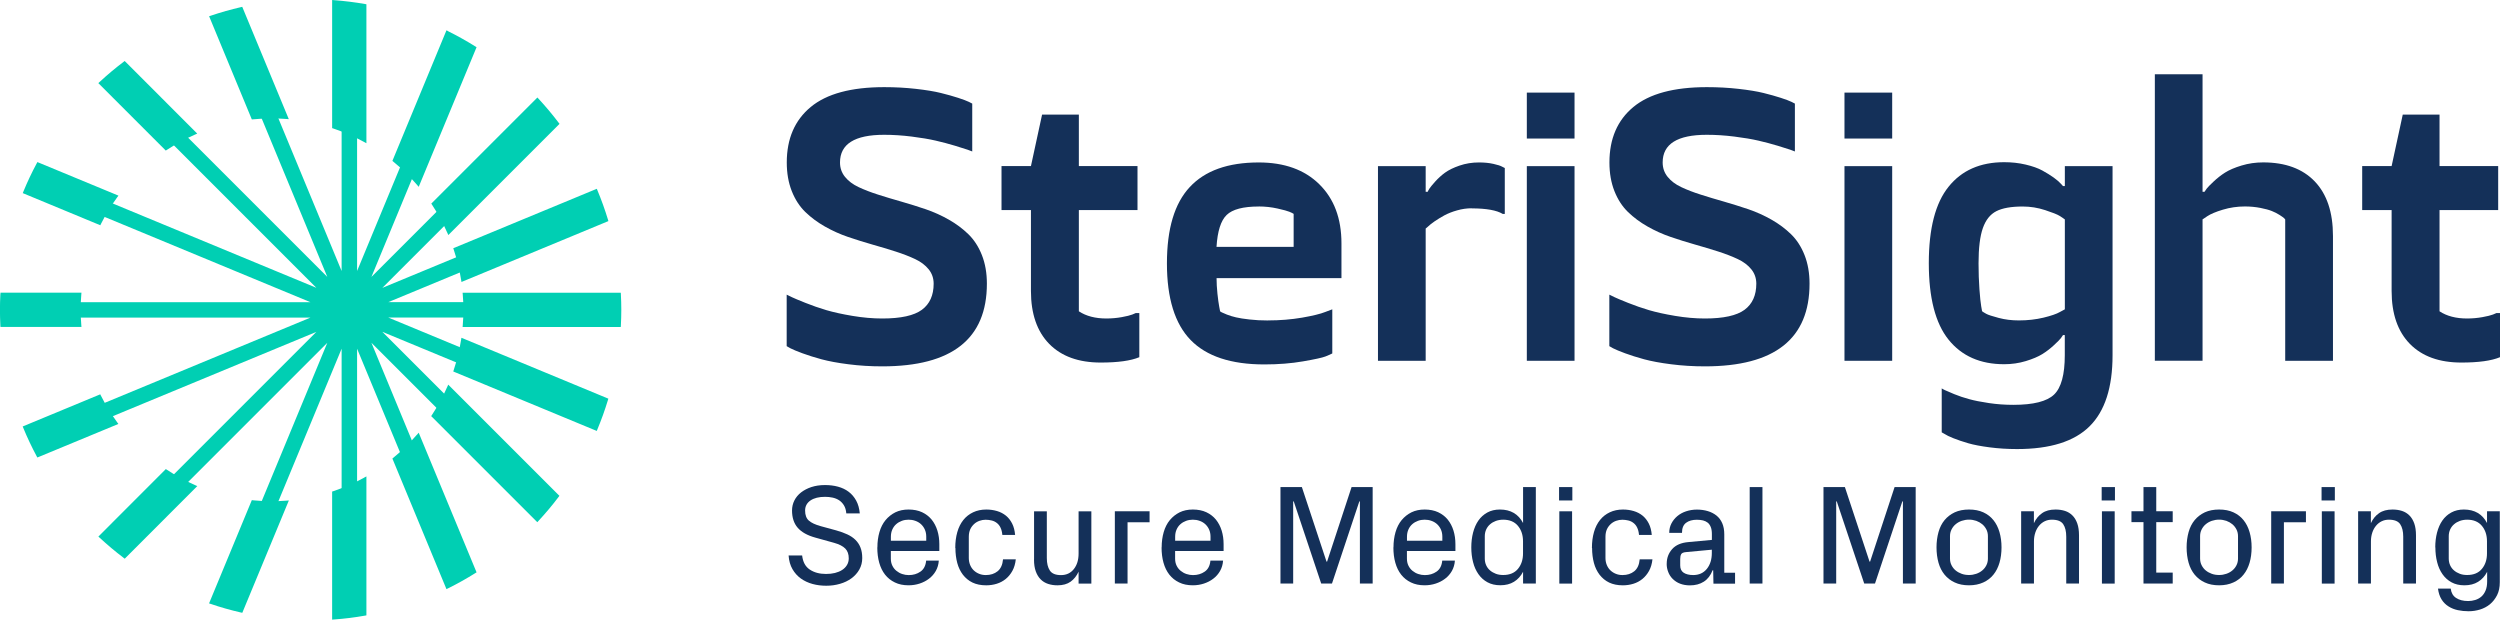 <?xml version="1.0" encoding="UTF-8"?> <svg xmlns="http://www.w3.org/2000/svg" id="Layer_2" viewBox="0 0 480 118.97"><defs><style>.cls-1{fill:#00cfb3;}.cls-2{fill:#143059;}</style></defs><g id="Layer_1-2"><g><path class="cls-1" d="m19.8,41.51c.49-.88,1.01-1.73,1.56-2.56l39.38,16.31-27.58-27.58c.88-.53,1.79-1.02,2.72-1.48l26.96,26.96-12.71-30.69c.7-.04,1.4-.06,2.11-.06.37,0,.73.02,1.09.03l12.26,29.59v-27.13c1.01.39,2,.82,2.97,1.29v25.84l8.37-20.2c.79.71,1.56,1.46,2.29,2.23l-7.91,19.11,12.75-12.75c.53.88,1.02,1.79,1.48,2.72l-12.13,12.13,14.49-6c.27.96.52,1.93.72,2.91l-14.07,5.83h14.75c.02.49.04.99.04,1.48s-.02.99-.04,1.48h-14.75l14.07,5.83c-.2.99-.44,1.96-.72,2.91l-14.49-6,12.13,12.13c-.46.93-.95,1.83-1.48,2.72l-12.75-12.75,7.91,19.11c-.73.78-1.49,1.52-2.29,2.23l-8.37-20.2v25.84c-.97.47-1.96.9-2.97,1.29v-27.13l-12.26,29.59c-.36.01-.72.03-1.09.03-.71,0-1.41-.02-2.11-.06l12.71-30.69-26.96,26.96c-.93-.46-1.83-.95-2.72-1.48l27.58-27.58-39.38,16.31c-.55-.83-1.07-1.69-1.56-2.56l39.8-16.49H15.19c-.02-.49-.04-.99-.04-1.48s.02-.99.04-1.48h44.41l-39.8-16.49Z"></path><path class="cls-1" d="m31.84,90.06l-12.95,12.96.25.23c1.48,1.37,3.02,2.66,4.59,3.85l.22.17,13.93-13.94-.43-.19c-1.88-.83-3.69-1.81-5.38-2.93l-.22-.14ZM46.25,1.37l.26-.06,8.94,21.57-.52-.04c-1.03-.07-1.89-.11-2.71-.11-1.19,0-2.41.06-3.63.18l-.24.02L40.15,3.12l.33-.11c1.89-.64,3.83-1.19,5.78-1.64Zm42.6,61.06c.09-1.09.13-2.05.13-2.94s-.04-1.85-.13-2.94l-.03-.35h30.37l.02.31c.05,1.01.08,2.02.08,2.98s-.03,1.97-.08,2.98l-.02.31h-30.37l.03-.35ZM32.05,28.77l-.22.14-12.95-12.95.25-.23c1.48-1.37,3.03-2.67,4.59-3.85l.22-.17,13.93,13.94-.43.19c-1.87.82-3.68,1.81-5.39,2.93ZM70.08.77l.27.05v26.68l-.48-.26c-1.85-1.02-3.83-1.88-5.88-2.57l-.22-.07V0l.35.03c2,.15,4,.4,5.96.74ZM22.49,37.9c-1.16,1.6-2.21,3.31-3.1,5.08l-.13.27-14.89-6.17.12-.3c.76-1.85,1.62-3.67,2.55-5.4l.14-.26,15.56,6.44-.24.33ZM.08,56.5l.02-.31h15.54l-.03.35c-.09,1.09-.13,2.05-.13,2.94s.04,1.86.13,2.94l.03.35H.09l-.02-.31c-.05-1.02-.08-2.02-.08-2.98s.03-1.97.08-2.98Zm48.52,39.56c1.22.12,2.44.18,3.63.18.81,0,1.67-.04,2.71-.11l.52-.04-8.94,21.57-.27-.06c-1.95-.45-3.9-1-5.78-1.64l-.33-.11,8.21-19.82.24.02Zm-29.21-20.07c.89,1.77,1.94,3.48,3.1,5.08l.24.33-15.29,6.33-.27.11-.14-.26c-.93-1.74-1.79-3.55-2.55-5.4l-.12-.3,14.89-6.17.13.27Zm63.41,3.89l.14-.22c1.12-1.7,2.11-3.51,2.93-5.38l.19-.43,21.15,21.15.2.2-.17.22c-1.18,1.57-2.48,3.11-3.85,4.59l-.23.25-20.18-20.18-.19-.18Zm-2.75,3.6l.34-.4,11.11,26.81-.23.14c-1.71,1.07-3.47,2.06-5.24,2.93l-.31.15-10.38-25.07.18-.15c1.61-1.32,3.13-2.81,4.53-4.43Zm-10.18,8.25l.48-.26v26.68l-.27.05c-1.96.35-3.96.6-5.96.74l-.35.03v-24.59l.22-.07c2.05-.69,4.03-1.56,5.88-2.57Zm18.66-38.01c-.3-1.93-.78-3.88-1.41-5.78l-.09-.28,27.26-11.29.3-.12.12.3c.76,1.82,1.44,3.71,2.02,5.62l.08.28-28.21,11.69-.06-.4Zm-2.5-47.73c1.77.88,3.53,1.86,5.24,2.93l.23.14-11.11,26.81-.34-.4c-1.4-1.62-2.92-3.11-4.53-4.43l-.18-.15,10.38-25.07.31.15Zm-.15,38.7c-.82-1.87-1.81-3.68-2.93-5.38l-.14-.22,20.37-20.37.23.25c1.37,1.48,2.66,3.02,3.85,4.59l.17.22-21.35,21.35-.19-.43Zm1.15,26.62l.09-.28c.63-1.91,1.1-3.85,1.41-5.78l.06-.4,28.21,11.69-.08.28c-.58,1.91-1.26,3.8-2.02,5.62l-.12.3-27.28-11.3-.28-.12Z"></path></g><g><path class="cls-2" d="m186.67,19.88v9.2c-.21-.09-.51-.21-.9-.34-.39-.14-1.19-.39-2.41-.76s-2.45-.69-3.7-.98c-1.25-.29-2.79-.55-4.62-.78-1.83-.23-3.59-.34-5.29-.34-5.65,0-8.47,1.77-8.47,5.31,0,1.06.32,1.98.96,2.77.64.79,1.51,1.45,2.6,1.96s2.34,1,3.76,1.45c1.41.45,2.9.9,4.46,1.34s3.12.94,4.67,1.46c1.55.53,3.03,1.2,4.44,2,1.41.8,2.66,1.73,3.75,2.79s1.96,2.39,2.6,4.01c.64,1.62.96,3.45.96,5.49,0,10.59-6.69,15.88-20.08,15.88-2.23,0-4.39-.13-6.48-.4-2.09-.26-3.82-.59-5.2-.96-1.38-.38-2.6-.76-3.65-1.15-1.06-.39-1.82-.71-2.31-.96l-.72-.41v-9.89c.23.12.56.28.98.48.43.21,1.3.57,2.62,1.1s2.66.99,4.03,1.4c1.37.4,3.04.77,5.01,1.1,1.97.33,3.88.5,5.72.5,3.56,0,6.09-.56,7.6-1.67,1.5-1.11,2.26-2.78,2.26-5.01,0-1.05-.32-1.98-.96-2.77-.64-.79-1.51-1.45-2.6-1.96s-2.34-1-3.75-1.45c-1.41-.45-2.9-.9-4.46-1.34-1.56-.45-3.12-.93-4.67-1.46-1.55-.53-3.03-1.2-4.44-2-1.41-.8-2.67-1.73-3.76-2.79-1.09-1.06-1.96-2.39-2.6-4.01-.64-1.62-.96-3.45-.96-5.49,0-4.57,1.53-8.12,4.6-10.66,3.07-2.54,7.77-3.81,14.11-3.81,2.11,0,4.14.11,6.08.33,1.94.22,3.54.48,4.79.79,1.25.31,2.35.62,3.31.93.95.31,1.65.57,2.08.78l.66.34Z"></path><path class="cls-2" d="m207.14,40.34v19.43c1.4.92,3.16,1.38,5.27,1.38,1.03,0,2.02-.09,2.96-.26s1.62-.34,2.03-.5l.66-.28h.69v8.47c-1.65.69-4.12,1.03-7.41,1.03-4.25,0-7.54-1.19-9.89-3.58-2.34-2.39-3.51-5.78-3.51-10.16v-15.54h-5.65v-8.44h5.65l2.14-9.89h7.06v9.89h11.26v8.44h-11.26Z"></path><path class="cls-2" d="m243.46,61.52c2.3,0,4.47-.18,6.53-.53,2.05-.36,3.53-.72,4.43-1.08l1.38-.52v8.47c-.3.16-.75.36-1.34.59-.6.23-2.02.54-4.27.93-2.25.39-4.73.59-7.44.59-6.39,0-11.1-1.56-14.14-4.68-3.04-3.12-4.56-8.03-4.56-14.71s1.46-11.53,4.39-14.67c2.93-3.15,7.34-4.72,13.24-4.72,4.91,0,8.79,1.39,11.62,4.18,2.84,2.79,4.26,6.57,4.26,11.35v6.68h-23.98c0,.94.06,1.94.17,3,.11,1.06.23,1.88.34,2.48l.17.9c.07.04.17.11.31.19.14.08.47.22,1,.43.53.21,1.11.38,1.74.53.63.15,1.5.29,2.6.41,1.1.13,2.29.19,3.55.19Zm-1.79-21.87c-2.99,0-5.03.54-6.15,1.62s-1.76,3.12-1.95,6.13h14.81v-6.34c-.18-.12-.45-.25-.81-.4-.36-.15-1.11-.36-2.27-.62s-2.37-.4-3.63-.4Z"></path><path class="cls-2" d="m282.56,39.99c-.92,0-1.85.13-2.79.4-.94.26-1.76.59-2.45.96-.69.38-1.31.76-1.88,1.15-.56.39-.98.72-1.26,1l-.45.38v25.39h-9.16V31.9h9.16v4.93h.38c.07-.16.18-.37.34-.62s.53-.7,1.1-1.34c.58-.64,1.21-1.22,1.9-1.72s1.62-.96,2.79-1.36c1.17-.4,2.41-.6,3.72-.6,1.03,0,1.96.09,2.79.28.83.18,1.39.37,1.69.55l.48.24v8.82h-.38c-1.17-.71-3.17-1.07-5.99-1.07Z"></path><path class="cls-2" d="m302.31,17.78v8.82h-9.16v-8.82h9.16Zm0,14.12v37.37h-9.16V31.9h9.16Z"></path><path class="cls-2" d="m344.62,19.88v9.2c-.21-.09-.51-.21-.9-.34-.39-.14-1.19-.39-2.41-.76-1.22-.37-2.45-.69-3.7-.98-1.25-.29-2.79-.55-4.62-.78-1.83-.23-3.59-.34-5.29-.34-5.65,0-8.47,1.77-8.47,5.31,0,1.06.32,1.98.96,2.77.64.79,1.51,1.45,2.6,1.96,1.09.52,2.34,1,3.76,1.45,1.41.45,2.9.9,4.46,1.34,1.56.45,3.12.94,4.67,1.46,1.55.53,3.03,1.2,4.44,2s2.66,1.73,3.75,2.79c1.09,1.06,1.96,2.39,2.6,4.01.64,1.62.96,3.45.96,5.49,0,10.59-6.69,15.88-20.08,15.88-2.23,0-4.39-.13-6.48-.4-2.09-.26-3.82-.59-5.2-.96-1.38-.38-2.6-.76-3.65-1.15s-1.82-.71-2.31-.96l-.72-.41v-9.89c.23.12.56.28.98.48.43.21,1.3.57,2.62,1.1,1.32.53,2.66.99,4.03,1.4,1.37.4,3.04.77,5.01,1.1,1.97.33,3.88.5,5.72.5,3.56,0,6.09-.56,7.6-1.67,1.5-1.11,2.26-2.78,2.26-5.01,0-1.05-.32-1.98-.96-2.77-.64-.79-1.51-1.45-2.6-1.96s-2.34-1-3.75-1.45c-1.41-.45-2.9-.9-4.46-1.34s-3.12-.93-4.67-1.46c-1.55-.53-3.03-1.2-4.44-2-1.41-.8-2.67-1.73-3.76-2.79s-1.96-2.39-2.6-4.01c-.64-1.62-.96-3.45-.96-5.49,0-4.57,1.53-8.12,4.6-10.66,3.07-2.54,7.77-3.81,14.11-3.81,2.11,0,4.14.11,6.08.33,1.94.22,3.54.48,4.79.79,1.25.31,2.35.62,3.31.93.95.31,1.65.57,2.08.78l.66.34Z"></path><path class="cls-2" d="m363.3,17.78v8.82h-9.16v-8.82h9.16Zm0,14.12v37.37h-9.16V31.9h9.16Z"></path><path class="cls-2" d="m396.45,35.76v-3.86h9.16v36.31c0,6.18-1.47,10.73-4.41,13.64-2.94,2.92-7.58,4.37-13.92,4.37-1.84,0-3.59-.11-5.27-.33-1.68-.22-3.05-.48-4.12-.79-1.07-.31-2-.63-2.81-.95-.81-.32-1.38-.6-1.72-.83l-.55-.31v-8.44c.14.09.34.21.62.34.28.14.87.39,1.77.76s1.86.69,2.86.96c1,.28,2.27.53,3.81.76,1.54.23,3.1.34,4.68.34,3.86,0,6.47-.66,7.84-1.98,1.37-1.32,2.05-3.84,2.05-7.56v-3.86h-.34c-.09.16-.24.37-.43.62-.19.25-.64.7-1.33,1.34s-1.43,1.21-2.22,1.7c-.79.49-1.85.94-3.17,1.34-1.32.4-2.7.6-4.15.6-4.59,0-8.15-1.57-10.68-4.72-2.53-3.15-3.79-8.04-3.79-14.68s1.26-11.53,3.79-14.67c2.52-3.15,6.09-4.72,10.68-4.72,1.45,0,2.82.15,4.13.46,1.31.31,2.38.69,3.2,1.14s1.55.9,2.19,1.36c.63.46,1.08.85,1.36,1.17l.41.45h.34Zm-16.57,14.81c0,1.77.06,3.42.17,4.96.11,1.54.23,2.63.34,3.27l.17.96c.18.14.45.3.81.5s1.15.45,2.38.78,2.52.48,3.88.48c1.68,0,3.25-.18,4.72-.53,1.47-.36,2.52-.72,3.14-1.08l.96-.52v-17.26c-.23-.18-.57-.41-1.02-.69s-1.37-.64-2.77-1.1c-1.4-.46-2.84-.69-4.31-.69-2.2,0-3.89.3-5.06.9-1.17.6-2.03,1.68-2.58,3.24-.55,1.56-.83,3.82-.83,6.79Z"></path><path class="cls-2" d="m438.76,69.27v-27.14c-.05-.07-.13-.16-.26-.28-.13-.12-.41-.31-.84-.59s-.92-.52-1.46-.74c-.54-.22-1.28-.42-2.2-.6-.93-.18-1.92-.28-2.98-.28-1.47,0-2.88.21-4.24.62-1.36.41-2.34.83-2.96,1.24l-.93.62v27.14h-9.16V14.26h9.16v22.56h.38c.09-.16.24-.37.43-.62s.63-.7,1.31-1.34c.68-.64,1.41-1.22,2.2-1.72s1.85-.96,3.17-1.36c1.32-.4,2.7-.6,4.15-.6,4.27,0,7.57,1.22,9.9,3.65,2.33,2.44,3.5,5.92,3.5,10.47v23.97h-9.16Z"></path><path class="cls-2" d="m468.39,40.34v19.43c1.4.92,3.16,1.38,5.27,1.38,1.03,0,2.02-.09,2.96-.26s1.62-.34,2.03-.5l.66-.28h.69v8.47c-1.65.69-4.12,1.03-7.41,1.03-4.25,0-7.54-1.19-9.89-3.58-2.34-2.39-3.51-5.78-3.51-10.16v-15.54h-5.65v-8.44h5.65l2.14-9.89h7.06v9.89h11.26v8.44h-11.26Z"></path></g><g><path class="cls-2" d="m151.42,106.65h2.59c.14,1.25.63,2.15,1.47,2.71.84.56,1.88.84,3.11.84.62,0,1.19-.06,1.72-.19.52-.13.98-.32,1.37-.57.39-.25.7-.56.93-.94.23-.37.35-.81.35-1.3,0-.8-.22-1.42-.67-1.88-.45-.45-1.15-.82-2.12-1.09l-3.63-1.01c-1.52-.42-2.65-1.05-3.38-1.89-.73-.84-1.09-1.95-1.09-3.31,0-.69.15-1.34.45-1.93.3-.6.73-1.11,1.29-1.55.56-.43,1.23-.78,1.99-1.03.77-.25,1.63-.38,2.6-.38.89,0,1.72.1,2.49.31.77.21,1.46.53,2.05.98.59.44,1.07,1.01,1.45,1.7s.6,1.51.69,2.45h-2.59c-.05-.62-.2-1.13-.45-1.54s-.56-.73-.93-.98c-.37-.24-.79-.41-1.25-.51-.46-.1-.95-.15-1.45-.15-1.18,0-2.11.23-2.8.7-.68.47-1.03,1.11-1.03,1.93,0,.87.24,1.51.71,1.93s1.23.78,2.28,1.07l2.97.81c.8.22,1.51.48,2.14.77.63.29,1.16.65,1.58,1.07s.75.92.96,1.48c.22.56.33,1.23.33,1.99,0,.82-.19,1.55-.56,2.21-.37.66-.87,1.21-1.5,1.68-.63.46-1.36.82-2.2,1.06-.84.25-1.72.37-2.65.37s-1.8-.11-2.64-.34c-.84-.23-1.58-.58-2.24-1.05-.65-.47-1.19-1.07-1.61-1.8-.42-.73-.67-1.6-.74-2.62Z"></path><path class="cls-2" d="m168.46,105.1c0-1.05.13-2.03.39-2.93.26-.9.65-1.67,1.17-2.3.52-.63,1.15-1.13,1.88-1.5.74-.36,1.58-.54,2.54-.54s1.86.17,2.6.52,1.35.82,1.84,1.42c.48.6.85,1.3,1.1,2.11.25.81.37,1.68.37,2.61v1.3h-9.31v1.48c0,.51.1.95.29,1.34.19.39.45.72.78.99.33.27.69.47,1.1.61.41.14.83.21,1.26.21.87,0,1.62-.22,2.26-.67.64-.44,1-1.15,1.09-2.11h2.43c-.05.74-.25,1.41-.58,1.99-.33.58-.77,1.08-1.3,1.48-.53.41-1.14.72-1.81.94s-1.38.33-2.12.33c-1,0-1.88-.18-2.63-.55-.75-.36-1.38-.86-1.88-1.5s-.87-1.4-1.12-2.29-.37-1.87-.37-2.94Zm2.59-1.28h6.79v-.77c0-.51-.09-.96-.27-1.37-.18-.41-.43-.75-.74-1.04-.31-.28-.68-.5-1.09-.64-.41-.15-.84-.22-1.29-.22s-.88.07-1.29.22c-.41.15-.77.36-1.09.64-.32.28-.57.63-.75,1.04-.18.41-.27.86-.27,1.37v.77Z"></path><path class="cls-2" d="m183.41,105.21c0-1.11.13-2.12.39-3.04s.65-1.69,1.16-2.33,1.14-1.13,1.88-1.48,1.59-.53,2.53-.53c.73,0,1.41.1,2.06.29.65.19,1.21.49,1.7.88.49.4.89.91,1.2,1.52s.5,1.35.57,2.19h-2.45c-.05-.56-.17-1.03-.35-1.4-.18-.38-.42-.68-.71-.9-.29-.23-.62-.39-1-.48-.37-.09-.76-.14-1.15-.14s-.81.07-1.19.21c-.38.14-.73.34-1.03.62s-.56.62-.74,1.02c-.18.41-.27.88-.27,1.42v4.08c0,.49.09.94.26,1.35.17.41.41.76.71,1.04.3.28.65.5,1.04.65.39.16.81.23,1.26.23.9,0,1.65-.24,2.26-.73.6-.49.95-1.25,1.04-2.29h2.45c-.09.85-.31,1.59-.65,2.21s-.77,1.14-1.28,1.56c-.51.41-1.08.72-1.73.92-.64.2-1.32.3-2.02.3-1.02,0-1.9-.18-2.63-.53-.73-.35-1.34-.86-1.84-1.5-.49-.65-.86-1.4-1.09-2.27-.23-.87-.35-1.82-.35-2.86Z"></path><path class="cls-2" d="m198.54,107.42v-9.25h2.45v8.98c0,1,.19,1.8.58,2.39s1.1.88,2.14.88,1.86-.39,2.47-1.16c.61-.77.91-1.76.91-2.98v-8.11h2.45v13.88h-2.45v-2.29c-.38.82-.89,1.46-1.53,1.92s-1.48.7-2.53.7c-.64,0-1.23-.09-1.79-.27-.55-.18-1.03-.47-1.43-.87-.4-.4-.71-.91-.94-1.54s-.34-1.39-.34-2.27Z"></path><path class="cls-2" d="m214.05,112.04v-13.88h6.67v2.11h-4.23v11.77h-2.45Z"></path><path class="cls-2" d="m223.04,105.1c0-1.05.13-2.03.39-2.93.26-.9.65-1.67,1.17-2.3.52-.63,1.15-1.13,1.88-1.5.74-.36,1.58-.54,2.54-.54s1.86.17,2.6.52,1.35.82,1.84,1.42c.48.6.85,1.3,1.1,2.11.25.81.37,1.68.37,2.61v1.3h-9.31v1.48c0,.51.1.95.29,1.34.19.39.45.72.78.99.33.27.69.47,1.1.61.41.14.83.21,1.26.21.87,0,1.62-.22,2.26-.67.64-.44,1-1.15,1.09-2.11h2.43c-.05.74-.25,1.41-.58,1.99-.33.58-.77,1.08-1.3,1.48-.53.41-1.14.72-1.81.94s-1.38.33-2.12.33c-1,0-1.88-.18-2.63-.55-.75-.36-1.38-.86-1.88-1.5s-.87-1.4-1.12-2.29-.37-1.87-.37-2.94Zm2.59-1.28h6.79v-.77c0-.51-.09-.96-.27-1.37-.18-.41-.43-.75-.74-1.04-.31-.28-.68-.5-1.09-.64-.41-.15-.84-.22-1.29-.22s-.88.07-1.29.22c-.41.15-.77.36-1.09.64-.32.28-.57.63-.75,1.04-.18.41-.27.86-.27,1.37v.77Z"></path><path class="cls-2" d="m245.85,112.04v-18.52h4.11l4.73,14.31h.11l4.7-14.31h4.05v18.52h-2.45v-15.77h-.11l-5.25,15.77h-2.07l-5.27-15.77h-.11v15.77h-2.45Z"></path><path class="cls-2" d="m267.55,105.1c0-1.05.13-2.03.39-2.93.26-.9.65-1.67,1.17-2.3.52-.63,1.15-1.13,1.88-1.5.74-.36,1.58-.54,2.54-.54s1.86.17,2.6.52,1.35.82,1.84,1.42c.48.6.85,1.3,1.1,2.11.25.81.37,1.68.37,2.61v1.3h-9.31v1.48c0,.51.1.95.29,1.34.19.39.45.72.78.99.33.27.69.47,1.1.61.41.14.83.21,1.26.21.87,0,1.62-.22,2.26-.67.64-.44,1-1.15,1.09-2.11h2.43c-.05.74-.25,1.41-.58,1.99-.33.58-.77,1.08-1.3,1.48-.53.41-1.14.72-1.81.94s-1.38.33-2.12.33c-1,0-1.88-.18-2.63-.55-.75-.36-1.38-.86-1.88-1.5s-.87-1.4-1.12-2.29-.37-1.87-.37-2.94Zm2.59-1.28h6.79v-.77c0-.51-.09-.96-.27-1.37-.18-.41-.43-.75-.74-1.04-.31-.28-.68-.5-1.09-.64-.41-.15-.84-.22-1.29-.22s-.88.07-1.29.22c-.41.15-.77.36-1.09.64-.32.28-.57.63-.75,1.04-.18.41-.27.86-.27,1.37v.77Z"></path><path class="cls-2" d="m282.49,105.1c0-1,.11-1.95.34-2.84s.57-1.66,1.02-2.31,1.03-1.17,1.72-1.55c.69-.38,1.5-.57,2.42-.57,1.03,0,1.92.22,2.67.66.74.44,1.33,1.09,1.77,1.93v-6.9h2.45v18.52h-2.45v-2.26c-.43.83-1.01,1.47-1.74,1.92-.73.45-1.6.67-2.63.67-.94,0-1.76-.19-2.46-.57s-1.28-.9-1.74-1.56c-.46-.66-.81-1.42-1.03-2.31-.23-.88-.34-1.83-.34-2.84Zm2.59,2.15c0,.47.09.9.27,1.29.18.39.43.72.75.99.32.27.69.48,1.11.64.42.16.89.23,1.41.23,1.23,0,2.17-.39,2.82-1.17.65-.78.98-1.77.98-2.96v-2.34c0-1.2-.33-2.19-.98-2.97-.65-.78-1.59-1.18-2.82-1.18-.5,0-.97.08-1.4.23-.43.16-.8.37-1.12.65-.32.27-.57.61-.75,1-.18.39-.27.82-.27,1.29v4.31Z"></path><path class="cls-2" d="m299.34,96.09v-2.57h2.55v2.57h-2.55Zm.05,15.96v-13.88h2.45v13.88h-2.45Z"></path><path class="cls-2" d="m305.65,105.21c0-1.11.13-2.12.39-3.04s.65-1.69,1.16-2.33,1.14-1.13,1.88-1.48,1.59-.53,2.53-.53c.73,0,1.41.1,2.06.29.65.19,1.21.49,1.7.88.49.4.89.91,1.2,1.52s.5,1.35.57,2.19h-2.45c-.05-.56-.17-1.03-.35-1.4-.18-.38-.42-.68-.71-.9-.29-.23-.62-.39-1-.48-.37-.09-.76-.14-1.15-.14s-.81.07-1.19.21c-.38.14-.73.34-1.03.62s-.56.62-.74,1.02c-.18.41-.27.88-.27,1.42v4.08c0,.49.09.94.26,1.35.17.41.41.76.71,1.04.3.28.65.5,1.04.65.39.16.81.23,1.26.23.9,0,1.65-.24,2.26-.73.6-.49.95-1.25,1.04-2.29h2.45c-.09.85-.31,1.59-.65,2.21s-.77,1.14-1.28,1.56c-.51.41-1.08.72-1.73.92-.64.2-1.32.3-2.02.3-1.02,0-1.9-.18-2.63-.53-.73-.35-1.34-.86-1.84-1.5-.49-.65-.86-1.4-1.09-2.27-.23-.87-.35-1.82-.35-2.86Z"></path><path class="cls-2" d="m320.01,108.23c0-1.09.35-2.02,1.04-2.8s1.73-1.23,3.11-1.35l4.52-.42v-1.12c0-.54-.07-.99-.21-1.34s-.33-.64-.58-.84-.56-.35-.91-.44c-.35-.08-.75-.13-1.18-.13-.87,0-1.56.2-2.08.59s-.78,1.03-.78,1.93h-2.45c0-.66.14-1.26.42-1.8.28-.54.66-1.02,1.14-1.42.48-.4,1.04-.71,1.68-.92s1.34-.33,2.08-.33,1.44.1,2.08.29c.64.19,1.2.48,1.68.86.47.38.84.87,1.1,1.47.26.6.39,1.31.39,2.12v7.38h2.07v2.1h-4.15l-.05-2.57h-.11c-.38.98-.94,1.71-1.69,2.19s-1.64.71-2.67.71c-.69,0-1.32-.11-1.87-.32-.56-.21-1.04-.53-1.45-.94-.36-.36-.65-.8-.84-1.3-.2-.5-.3-1.03-.3-1.58Zm2.59.33c0,.64.22,1.11.66,1.4s1.06.45,1.83.45c1.11,0,1.98-.4,2.62-1.18.64-.79.96-1.81.96-3.06v-.63l-4.93.46c-.5.04-.82.17-.95.4-.13.23-.19.55-.19.94v1.22Z"></path><path class="cls-2" d="m335.94,112.04v-18.52h2.45v18.52h-2.45Z"></path><path class="cls-2" d="m350.11,112.04v-18.52h4.11l4.73,14.31h.11l4.7-14.31h4.05v18.52h-2.45v-15.77h-.11l-5.25,15.77h-2.07l-5.27-15.77h-.11v15.77h-2.45Z"></path><path class="cls-2" d="m371.81,105.1c0-1.05.13-2.03.38-2.93.25-.9.64-1.67,1.16-2.3.52-.63,1.17-1.13,1.95-1.5.78-.36,1.7-.54,2.75-.54s1.97.18,2.75.54c.78.36,1.43.86,1.94,1.5.51.63.9,1.4,1.16,2.3.26.9.39,1.88.39,2.93s-.13,2.05-.39,2.94-.64,1.65-1.16,2.29c-.51.64-1.16,1.14-1.95,1.5s-1.7.55-2.74.55-1.97-.18-2.75-.55c-.78-.36-1.43-.86-1.95-1.5s-.91-1.4-1.16-2.29-.38-1.87-.38-2.94Zm2.59,2.15c0,.47.1.9.3,1.29.2.39.46.72.79.99.33.27.71.48,1.15.64.44.16.91.23,1.41.23s.95-.08,1.39-.23c.44-.15.83-.37,1.15-.64.33-.27.59-.6.79-.99.2-.39.3-.82.3-1.29v-4.31c0-.47-.1-.9-.3-1.29s-.46-.72-.79-1c-.33-.27-.71-.49-1.15-.65-.44-.15-.91-.23-1.39-.23s-.95.08-1.4.23c-.45.16-.83.37-1.16.65-.33.27-.59.61-.79,1-.2.39-.3.82-.3,1.29v4.31Z"></path><path class="cls-2" d="m388.06,112.04v-13.88h2.45v2.29c.38-.82.9-1.46,1.57-1.92.66-.47,1.52-.7,2.58-.7.67,0,1.28.09,1.83.27s1.02.47,1.42.87c.4.4.71.91.93,1.54.22.62.33,1.38.33,2.28v9.25h-2.45v-8.99c0-1.02-.19-1.82-.58-2.4s-1.11-.87-2.17-.87c-.51,0-.97.1-1.38.3-.42.2-.78.49-1.09.86-.31.37-.55.81-.72,1.32s-.26,1.07-.26,1.67v8.11h-2.45Z"></path><path class="cls-2" d="m403.52,96.09v-2.57h2.55v2.57h-2.55Zm.05,15.96v-13.88h2.45v13.88h-2.45Z"></path><path class="cls-2" d="m409.24,100.25v-2.09h2.31v-4.64h2.45v4.64h3.16v2.09h-3.16v9.69h3.16v2.1h-5.61v-11.79h-2.31Z"></path><path class="cls-2" d="m419.83,105.1c0-1.05.13-2.03.38-2.93.25-.9.64-1.67,1.16-2.3.52-.63,1.17-1.13,1.95-1.5.78-.36,1.7-.54,2.75-.54s1.97.18,2.75.54c.78.36,1.43.86,1.94,1.5.51.63.9,1.4,1.16,2.3.26.9.39,1.88.39,2.93s-.13,2.05-.39,2.94-.64,1.65-1.16,2.29c-.51.64-1.16,1.14-1.95,1.5s-1.7.55-2.74.55-1.97-.18-2.75-.55c-.78-.36-1.43-.86-1.95-1.5s-.91-1.4-1.16-2.29-.38-1.87-.38-2.94Zm2.59,2.15c0,.47.1.9.3,1.29.2.39.46.72.79.99.33.27.71.48,1.15.64.44.16.91.23,1.41.23s.95-.08,1.39-.23c.44-.15.83-.37,1.15-.64.33-.27.59-.6.79-.99.2-.39.3-.82.3-1.29v-4.31c0-.47-.1-.9-.3-1.29s-.46-.72-.79-1c-.33-.27-.71-.49-1.15-.65-.44-.15-.91-.23-1.39-.23s-.95.08-1.4.23c-.45.16-.83.37-1.16.65-.33.27-.59.61-.79,1-.2.39-.3.82-.3,1.29v4.31Z"></path><path class="cls-2" d="m436.07,112.04v-13.88h6.67v2.11h-4.23v11.77h-2.45Z"></path><path class="cls-2" d="m445.74,96.09v-2.57h2.55v2.57h-2.55Zm.05,15.96v-13.88h2.45v13.88h-2.45Z"></path><path class="cls-2" d="m452.76,112.04v-13.88h2.45v2.29c.38-.82.9-1.46,1.57-1.92.66-.47,1.52-.7,2.58-.7.67,0,1.28.09,1.83.27s1.02.47,1.42.87c.4.4.71.91.93,1.54.22.62.33,1.38.33,2.28v9.25h-2.45v-8.99c0-1.02-.19-1.82-.58-2.4s-1.11-.87-2.17-.87c-.51,0-.97.1-1.38.3-.42.2-.78.49-1.09.86-.31.37-.55.81-.72,1.32s-.26,1.07-.26,1.67v8.11h-2.45Z"></path><path class="cls-2" d="m467.57,105.1c0-1,.11-1.95.34-2.84s.57-1.66,1.02-2.31c.45-.65,1.02-1.17,1.72-1.55.69-.38,1.5-.57,2.42-.57,1.03,0,1.92.22,2.67.66.74.44,1.33,1.09,1.77,1.93v-2.26h2.45v13.62c0,.97-.17,1.8-.52,2.49s-.8,1.27-1.36,1.74c-.56.46-1.2.8-1.91,1.02-.72.22-1.44.33-2.19.33s-1.42-.07-2.08-.21c-.66-.14-1.26-.38-1.79-.72-.54-.34-.98-.78-1.33-1.34-.35-.55-.58-1.25-.69-2.08h2.45c.09.8.43,1.4,1.02,1.79s1.36.6,2.33.6c.47,0,.92-.07,1.37-.21.44-.14.83-.35,1.17-.65.34-.3.6-.68.8-1.16.2-.47.3-1.05.3-1.72v-1.87c-.43.83-1.01,1.47-1.74,1.92-.73.45-1.6.67-2.63.67-.94,0-1.76-.19-2.46-.57s-1.28-.9-1.74-1.56c-.46-.66-.81-1.42-1.03-2.31-.23-.88-.34-1.83-.34-2.84Zm2.59,2.15c0,.47.09.9.27,1.29.18.39.43.72.75.99.32.27.69.48,1.11.64.42.16.89.23,1.41.23,1.23,0,2.17-.39,2.82-1.17.65-.78.98-1.77.98-2.96v-2.34c0-1.2-.33-2.19-.98-2.97-.65-.78-1.59-1.18-2.82-1.18-.5,0-.97.08-1.4.23-.43.16-.8.37-1.12.65-.32.27-.57.61-.75,1s-.27.82-.27,1.29v4.31Z"></path></g></g></svg> 